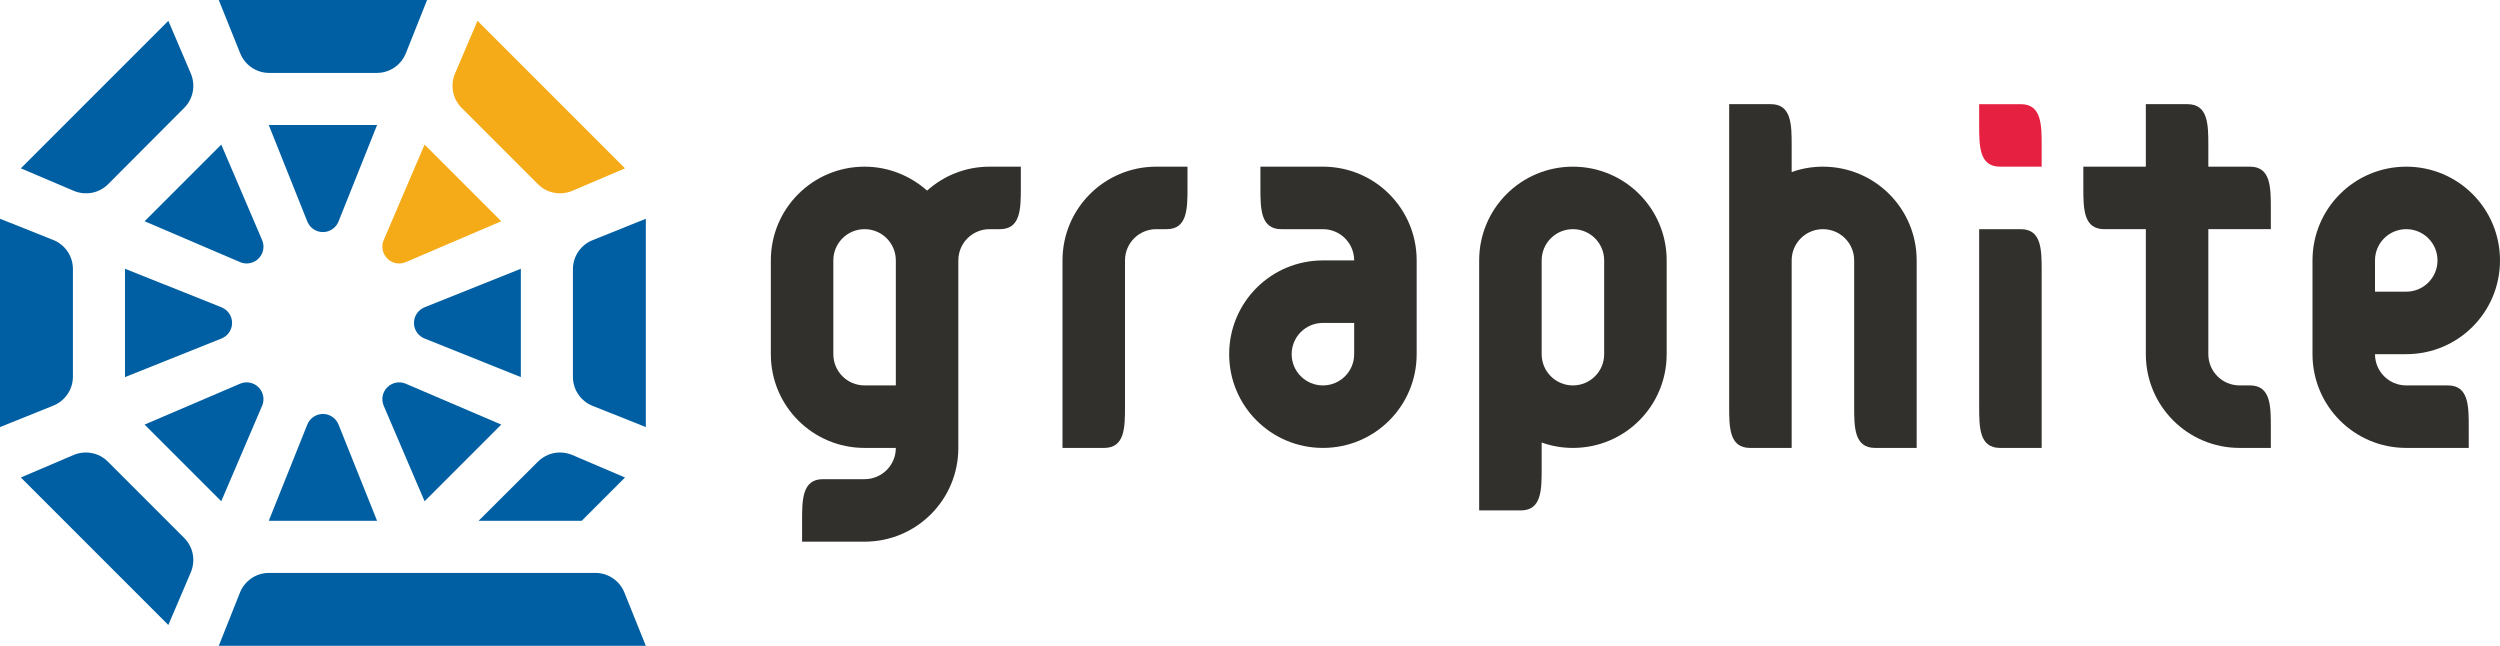 <?xml version="1.0" encoding="utf-8"?>
<!-- Generator: Adobe Illustrator 21.0.2, SVG Export Plug-In . SVG Version: 6.00 Build 0)  -->
<svg version="1.1" id="レイヤー_1" xmlns="http://www.w3.org/2000/svg" xmlns:xlink="http://www.w3.org/1999/xlink" x="0px"
	 y="0px" viewBox="0 0 1200 310" style="enable-background:new 0 0 1200 310;" xml:space="preserve">
<style type="text/css">
	.st0{fill:#005FA2;}
	.st1{fill:#F5AB18;}
	.st2{fill:#31302C;}
	.st3{fill:#E62040;}
</style>
<g>
	<path class="st0" d="M203.8,147.5c-3,1.2-5.1,4.1-5.1,7.5c0,3.4,2.1,6.3,5.1,7.5L250,181v-52L203.8,147.5z"/>
	<path class="st1" d="M184.2,115.2c-1.3,2.9-0.7,6.5,1.7,8.9c2.4,2.4,5.9,3,8.9,1.7l45.8-19.6l-36.8-36.8L184.2,115.2z"/>
	<path class="st0" d="M147.5,106.3c1.2,3,4.1,5.1,7.5,5.1s6.3-2.1,7.5-5.1L181,60h-52L147.5,106.3z"/>
	<path class="st0" d="M115.2,125.8c2.9,1.3,6.5,0.7,8.9-1.7c2.4-2.4,3-5.9,1.7-8.9l-19.6-45.8l-36.8,36.8L115.2,125.8z"/>
	<path class="st0" d="M106.3,162.5c3-1.2,5.1-4.1,5.1-7.5c0-3.4-2.1-6.3-5.1-7.5L60,129v52L106.3,162.5z"/>
	<path class="st0" d="M125.8,194.8c1.3-2.9,0.7-6.5-1.7-8.9c-2.4-2.4-5.9-3-8.9-1.7l-45.8,19.6l36.8,36.8L125.8,194.8z"/>
	<path class="st0" d="M162.5,203.8c-1.2-3-4.1-5.1-7.5-5.1s-6.3,2.1-7.5,5.1L129,250h52L162.5,203.8z"/>
	<path class="st0" d="M194.8,184.2c-2.9-1.3-6.5-0.7-8.9,1.7c-2.4,2.4-3,5.9-1.7,8.9l19.6,45.8l36.8-36.8L194.8,184.2z"/>
	<path class="st0" d="M300,229.2l-25.3-10.8c-5.5-2.3-12-1.3-16.5,3.2L229.7,250h49.5L300,229.2z"/>
	<path class="st0" d="M310,205l-25.6-10.2c-5.5-2.2-9.4-7.6-9.4-13.9v-51.7c0-6.3,3.9-11.7,9.4-13.9L310,105V205z"/>
	<path class="st1" d="M300,80.8l-25.3,10.8c-5.5,2.3-12,1.3-16.5-3.2l-36.6-36.6c-4.5-4.5-5.5-11-3.2-16.5L229.2,10L300,80.8z"/>
	<path class="st0" d="M205,0l-10.2,25.6c-2.2,5.5-7.6,9.4-13.9,9.4h-51.7c-6.3,0-11.7-3.9-13.9-9.4L105,0H205z"/>
	<path class="st0" d="M80.8,10l10.8,25.3c2.3,5.5,1.3,12-3.2,16.5L51.9,88.4c-4.5,4.5-11,5.5-16.5,3.2L10,80.8L80.8,10z"/>
	<path class="st0" d="M0,105l25.6,10.2c5.5,2.2,9.4,7.6,9.4,13.9v51.7c0,6.3-3.9,11.7-9.4,13.9L0,205V105z"/>
	<path class="st0" d="M10,229.2l25.3-10.8c5.5-2.3,12-1.3,16.5,3.2l36.6,36.6c4.5,4.5,5.5,11,3.2,16.5L80.8,300L10,229.2z"/>
	<path class="st0" d="M105,310l10.2-25.6c2.2-5.5,7.6-9.4,13.9-9.4h156.7c6.3,0,11.7,3.9,13.9,9.4L310,310H105z"/>
</g>
<g>
	<path class="st2" d="M445,91.5c-8-7.1-18.5-11.5-30-11.5c-24.9,0-45,20.1-45,45v45c0,24.9,20.1,45,45,45h15c0,8.3-6.7,15-15,15h-20
		c-10,0-10,10-10,20v10h30c24.9,0,45-20.1,45-45v-45v-45c0-8.3,6.7-15,15-15h5c10,0,10-10,10-20V80h-15C463.5,80,453,84.3,445,91.5z
		 M430,170v15h-15c-8.3,0-15-6.7-15-15v-45c0-8.3,6.7-15,15-15c8.3,0,15,6.7,15,15V170z"/>
	<path class="st2" d="M510,125v90h20c10,0,10-10,10-20v-70c0-8.3,6.7-15,15-15h5c10,0,10-10,10-20V80h-15
		C530.1,80,510,100.1,510,125z"/>
	<path class="st2" d="M635,80h-30v10c0,10,0,20,10,20h20c8.3,0,15,6.7,15,15h-15c-24.9,0-45,20.1-45,45c0,24.9,20.1,45,45,45
		c24.9,0,45-20.1,45-45v-45C680,100.1,659.9,80,635,80z M650,170c0,8.3-6.7,15-15,15s-15-6.7-15-15c0-8.3,6.7-15,15-15h15V170z"/>
	<path class="st2" d="M755,80c-24.9,0-45,20.1-45,45v45v75h20c10,0,10-10,10-20v-12.6c4.7,1.7,9.7,2.6,15,2.6c24.9,0,45-20.1,45-45
		v-45C800,100.1,779.9,80,755,80z M770,170c0,8.3-6.7,15-15,15c-8.3,0-15-6.7-15-15v-45c0-8.3,6.7-15,15-15c8.3,0,15,6.7,15,15V170z
		"/>
	<path class="st2" d="M875,80c-5.3,0-10.3,0.9-15,2.6V70c0-10,0-20-10-20h-20v145c0,10,0,20,10,20h20v-90c0-8.3,6.7-15,15-15
		c8.3,0,15,6.7,15,15v70c0,10,0,20,10,20h20v-90C920,100.1,899.9,80,875,80z"/>
	<path class="st3" d="M970,50h-20v10c0,10,0,20,10,20h20V70C980,60,980,50,970,50z"/>
	<path class="st2" d="M970,110h-20v85c0,10,0,20,10,20h20v-85C980,120,980,110,970,110z"/>
	<path class="st2" d="M1080,80h-20V70c0-10,0-20-10-20h-20v30h-30v10c0,10,0,20,10,20h20v60c0,24.9,20.1,45,45,45h15v-10
		c0-10,0-20-10-20h-5c-8.3,0-15-6.7-15-15v-60h30v-10C1090,90,1090,80,1080,80z"/>
	<path class="st2" d="M1200,125c0-24.9-20.1-45-45-45c-24.9,0-45,20.1-45,45v45c0,24.9,20.1,45,45,45h30v-10c0-10,0-20-10-20h-20
		c-8.3,0-15-6.7-15-15h15C1179.9,170,1200,149.9,1200,125z M1140,125c0-8.3,6.7-15,15-15c8.3,0,15,6.7,15,15c0,8.3-6.7,15-15,15h-15
		V125z"/>
</g>
</svg>

